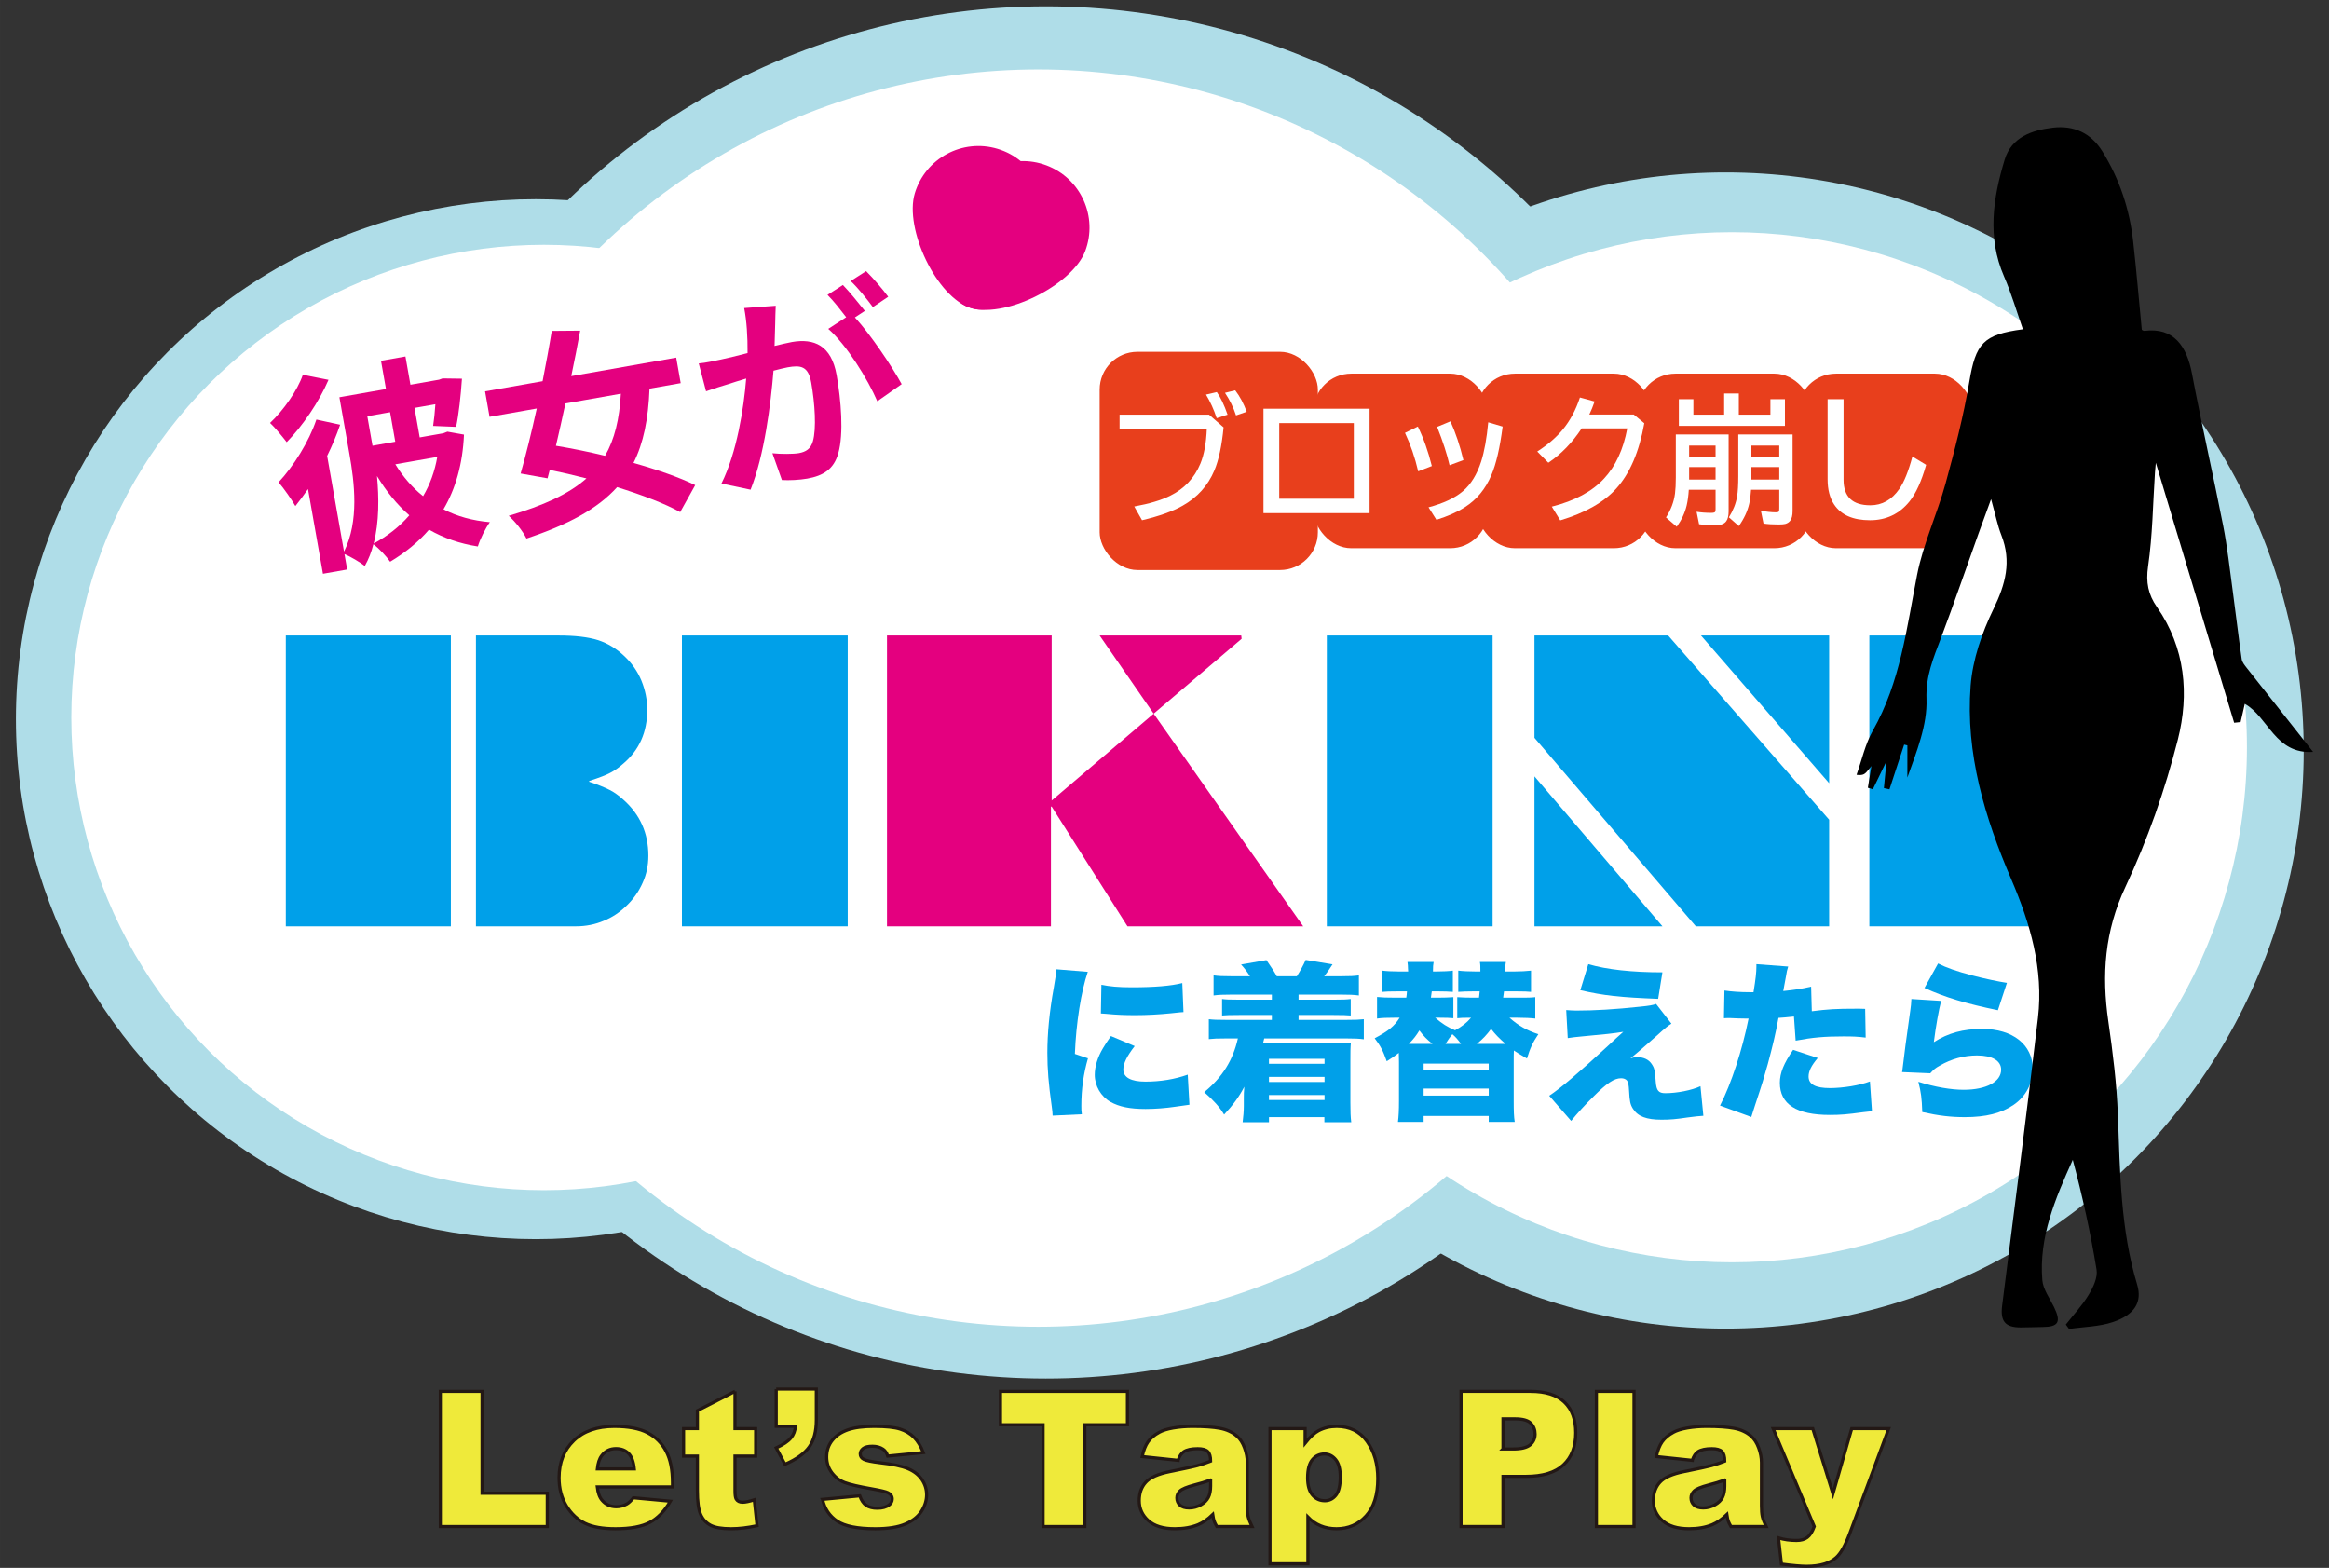 <?xml version="1.0" encoding="UTF-8"?>
<svg id="_レイヤー_1" data-name="レイヤー_1" xmlns="http://www.w3.org/2000/svg" width="261.056mm" height="175.728mm" viewBox="0 0 740 498.127">
  <rect x="0" y="0" width="740" height="498.127" fill="#333333" stroke="none"/>
  <defs>
    <style>
      .cls-1 {
        fill: none;
      }

      .cls-2 {
        fill: #afdde8;
      }

      .cls-3 {
        fill: #e4007f;
      }

      .cls-4 {
        fill: #fff;
      }

      .cls-5 {
        fill: #00a0e9;
      }

      .cls-6 {
        fill: #e83f1c;
      }

      .cls-7 {
        fill: #efea3a;
        stroke: #231815;
        stroke-miterlimit: 10;
      }
    </style>
  </defs>
  <g>
    <g>
      <circle class="cls-2" cx="332.294" cy="220" r="217.994"/>
      <circle class="cls-2" cx="170.252" cy="228.491" r="165.201"/>
      <circle class="cls-2" cx="548.31" cy="238.45" r="183.659"/>
      <circle class="cls-4" cx="329.88" cy="221.791" r="199.73"/>
      <circle class="cls-4" cx="172.832" cy="227.955" r="150.183"/>
      <circle class="cls-4" cx="550.288" cy="237.412" r="163.639"/>
      <path class="cls-5" d="M90.812,294.299v-92.402h52.441v92.402h-52.441ZM151.222,294.299v-92.402h26.133c5.312,0,9.511.489,12.598,1.465,3.085.977,5.918,2.695,8.496,5.156,2.344,2.227,4.121,4.785,5.332,7.676,1.25,3.047,1.875,6.152,1.875,9.316,0,7.07-2.52,12.754-7.559,17.051-1.446,1.289-2.852,2.285-4.219,2.988-1.211.665-3.438,1.523-6.68,2.578v.234c2.773.938,4.96,1.816,6.562,2.637,1.445.742,2.89,1.778,4.336,3.105,5.273,4.688,7.91,10.605,7.91,17.754,0,3.086-.606,5.957-1.816,8.613-1.211,2.734-2.891,5.137-5.039,7.207-2.227,2.188-4.668,3.809-7.324,4.863-2.735,1.172-5.684,1.758-8.848,1.758h-31.758Z"/>
      <path class="cls-5" d="M216.671,201.897h52.676v92.402h-52.676v-92.402Z"/>
      <path class="cls-3" d="M281.828,294.299v-92.402h52.324v52.441l32.402-27.598,47.52,67.559h-55.84l-24.082-38.027h-.234v38.027h-52.089ZM366.554,226.741l-17.168-24.844h45l.117,1.055-27.949,23.789Z"/>
      <path class="cls-5" d="M421.573,201.897h52.676v92.402h-52.676v-92.402Z"/>
      <path class="cls-5" d="M487.55,234.417v-32.52h42.48l51.152,58.535v33.867h-42.363l-51.27-59.883ZM487.55,294.299v-47.637l40.664,47.637h-40.664ZM581.183,248.831l-40.723-46.934h40.723v46.934Z"/>
      <path class="cls-5" d="M593.956,201.897h52.676v92.402h-52.676v-92.402Z"/>
      <g>
        <path class="cls-5" d="M345.629,308.756c-2.106,6.156-3.726,16.255-4.104,26.083l4.158,1.403c-1.404,4.86-2.106,9.721-2.106,15.121,0,1.025,0,1.512.162,2.646l-9.288.432c-.054-1.025-.054-1.458-.27-2.861-1.026-7.236-1.404-11.935-1.404-17.064,0-6.21.648-13.015,2.052-20.79.648-3.78.702-4.158.81-5.778l9.99.81ZM360.534,332.354c-2.483,3.187-3.618,5.508-3.618,7.452,0,2.484,2.43,3.834,7.02,3.834,4.807,0,9.343-.756,13.447-2.214l.539,9.558q-1.403.162-4.59.648c-2.916.432-6.264.702-9.342.702-5.021,0-8.37-.702-11.178-2.269-3.024-1.728-4.969-5.076-4.969-8.586,0-2.646.918-5.616,2.592-8.424.755-1.242,1.08-1.782,2.539-3.888l7.56,3.186ZM349.95,312.86c2.538.54,5.399.81,9.612.81,7.182,0,12.474-.432,16.092-1.35l.378,9.234c-.485,0-1.026.054-3.996.378-3.726.378-7.668.594-11.394.594-3.295,0-5.994-.108-9.289-.432-.432-.055-.81-.055-1.565-.108l.162-9.126Z"/>
        <path class="cls-5" d="M391.152,315.992c-2.539,0-3.834.054-5.562.271v-6.372c1.674.216,2.699.27,5.562.27h5.994c-1.026-1.62-1.513-2.268-2.809-3.726l8.046-1.404c2.16,3.186,2.322,3.402,3.294,5.13h6.373c1.08-1.728,1.998-3.348,2.808-5.185l8.532,1.404c-1.188,1.836-1.674,2.538-2.646,3.78h5.454c2.862,0,3.888-.054,5.562-.27v6.372c-1.728-.217-2.969-.271-5.562-.271h-13.608v1.62h11.125c3.24,0,4.104-.054,5.453-.216v5.238c-1.404-.108-2.375-.162-5.453-.162h-11.125v1.565h15.121c3.078,0,4.104-.054,5.615-.216v6.372c-1.674-.216-2.754-.27-5.615-.27h-26.029q-.162.756-.377,1.512h22.733c1.998,0,3.618-.054,5.185-.216-.162,1.674-.162,3.023-.162,5.939v13.177c0,2.862.054,4.482.27,6.21h-8.531v-1.62h-17.605v1.62h-8.369c.216-1.728.377-3.51.377-5.184v-2.484c0-1.404,0-1.674.162-3.618-1.674,3.186-3.51,5.724-6.426,8.856-1.404-2.376-3.455-4.645-6.318-7.129,5.832-4.806,9.127-10.151,10.693-17.063h-3.619c-3.078,0-4.05.054-5.615.216v-6.318c1.457.162,2.483.216,5.615.216h14.418v-1.565h-10.422c-3.078,0-3.996.054-5.4.162v-5.238c1.297.162,2.16.216,5.4.216h10.422v-1.62h-12.959ZM403.193,336.404v1.566h17.658v-1.566h-17.658ZM403.193,342.129v1.62h17.658v-1.62h-17.658ZM403.193,347.907v1.565h17.658v-1.565h-17.658Z"/>
        <path class="cls-5" d="M479.604,323.336c2.754,2.484,5.616,4.104,9.181,5.238-1.783,2.646-2.593,4.374-3.619,7.723q-3.078-1.782-4.158-2.538c-.053,1.134-.053,2.105-.053,3.672v12.366c0,3.132.053,4.968.323,6.642h-8.263v-1.89h-20.682v1.89h-8.154c.217-1.728.324-3.617.324-6.642v-12.366c0-1.134,0-1.512-.055-2.916-1.403,1.08-1.998,1.512-3.834,2.646-1.242-3.456-1.943-4.806-3.834-7.29,4.375-2.321,6.265-3.834,7.938-6.534h-1.458c-2.592,0-4.266.055-5.725.271v-6.858c1.566.162,3.078.216,5.94.216h3.349c.107-.756.162-1.025.216-1.998h-3.078c-2.7,0-3.456.055-4.752.162v-6.75c1.188.162,3.077.271,5.237.271h2.971q-.055-.216-.055-.864c0-.702-.053-1.458-.162-2.16h8.316c-.162.864-.215,1.512-.215,3.024h1.133c2.053,0,4.051-.108,5.185-.271v6.75c-1.351-.107-2.754-.162-4.752-.162h-1.944c-.107.702-.107.973-.27,1.998h2.16c1.998,0,3.51-.054,4.968-.161v6.695c-1.242-.107-2.052-.162-4.591-.162h-1.188c2.268,1.944,3.78,2.916,6.318,3.996,2.268-1.241,3.727-2.376,5.076-3.996-2.754,0-3.24.055-4.375.162v-6.695c1.404.107,2.971.161,4.969.161h1.943c.109-.81.109-.863.217-1.998h-1.998c-1.998,0-3.51.055-4.807.162v-6.75c1.188.162,3.619.271,5.509.271h1.512c0-1.729,0-2.16-.162-3.024h8.263c-.162.864-.162,1.08-.271,3.024h2.97c1.891,0,3.834-.108,5.293-.271v6.75c-1.242-.107-1.998-.162-4.699-.162h-3.887c-.162,1.135-.162,1.188-.271,1.998h4.968c3.024,0,3.727,0,5.238-.161v6.804c-1.296-.162-3.51-.271-5.725-.271h-2.483ZM455.142,331.652c-1.783-1.404-2.916-2.592-4.158-4.266-1.026,1.674-1.783,2.646-3.349,4.266h7.507ZM452.333,339.969h20.682v-2.052h-20.682v2.052ZM452.333,348.068h20.682v-2.214h-20.682v2.214ZM464.213,331.652c-1.079-1.458-1.728-2.214-2.754-3.078-.918,1.134-1.351,1.729-2.16,3.078h4.914ZM475.608,331.652h2.754c-2.106-1.836-3.294-3.078-4.59-4.752-1.458,1.944-2.593,3.187-4.536,4.752h6.372Z"/>
        <path class="cls-5" d="M497.639,320.906c1.513.108,2.106.162,3.24.162,5.724,0,12.259-.378,20.304-1.242,2.754-.27,3.942-.486,5.022-.864l4.86,6.265c-1.025.647-1.891,1.296-4.482,3.672-2.16,1.944-7.344,6.426-8.531,7.344,1.025-.323,1.35-.378,2.159-.378,1.998,0,3.618.756,4.536,2.106.918,1.35,1.08,1.944,1.35,5.832.217,2.7.918,3.51,3.024,3.51,3.726,0,8.37-.918,11.179-2.214l.918,9.396q-1.891.107-5.076.54c-3.618.54-5.4.702-8.209.702-4.805,0-7.506-1.026-9.071-3.456-.864-1.351-1.08-2.431-1.242-5.562-.108-2.106-.271-2.916-.702-3.456-.378-.432-1.025-.702-1.836-.702-2.214,0-4.536,1.566-8.803,5.832-2.699,2.646-5.129,5.347-7.073,7.723l-6.966-7.992c3.401-2.214,9.396-7.29,18.576-15.769,2.43-2.268,3.132-2.916,4.968-4.536-2.97.486-5.886.811-13.122,1.458-1.944.162-3.024.324-4.536.54l-.486-8.91ZM504.66,306.326c5.939,1.728,13.932,2.592,23.544,2.592l-1.35,8.424c-12.15-.485-17.28-1.025-24.732-2.754l2.538-8.262Z"/>
        <path class="cls-5" d="M575.669,321.284c5.131-.647,7.506-.81,14.311-.81.378,0,1.512,0,2.646.054l.162,9.126c-2.593-.324-4.104-.378-7.074-.378-5.94,0-9.775.324-15.175,1.351l-.54-7.669c-2.592.271-3.24.324-4.914.433-.918,5.076-1.891,9.072-3.402,14.688-1.35,4.753-1.674,5.94-3.996,12.906q-.863,2.593-1.242,3.889l-9.936-3.618c3.564-6.912,7.074-17.658,9.072-27.648h-.864c-1.728,0-2.862-.054-5.185-.162h-.539c-.433,0-.648,0-1.242.054l.162-8.802c2.105.324,4.968.54,8.208.54h1.026c.701-4.32.918-6.426.918-8.101v-.81l10.098.756c-.324,1.08-.486,1.62-.702,3.132-.054.324-.378,1.891-.864,4.645,3.727-.378,5.887-.702,8.856-1.404l.216,7.83ZM577.56,336.135c-2.053,2.43-2.916,4.212-2.916,5.886,0,2.484,2.214,3.672,6.75,3.672,4.212,0,9.449-.863,12.744-2.105l.648,9.45c-1.08.107-1.566.162-2.863.323-5.076.702-7.235.864-10.529.864-10.584,0-15.877-3.401-15.877-10.206,0-3.132,1.242-6.156,4.213-10.476l7.83,2.592Z"/>
        <path class="cls-5" d="M616.763,317.99c-.756,2.916-1.674,7.992-2.322,13.122,4.537-2.916,9.289-4.212,15.445-4.212,9.611,0,15.984,5.022,15.984,12.69,0,4.644-2.215,8.802-6.103,11.448-3.888,2.646-8.802,3.888-15.444,3.888-4.428,0-8.262-.432-13.555-1.62-.162-4.481-.377-6.21-1.242-9.612,5.347,1.675,10.369,2.538,14.419,2.538,7.128,0,11.88-2.538,11.88-6.372,0-2.861-2.809-4.536-7.668-4.536-4.051,0-8.154,1.08-11.826,3.24-1.404.756-1.944,1.242-3.023,2.431l-8.965-.379c.107-.485.107-.54.162-1.08.27-2.592,1.404-11.231,2.484-18.684.162-1.188.27-2.053.324-3.456l9.449.594ZM615.792,306.11c2.646,1.35,5.886,2.483,11.017,3.834,3.672.972,8.315,1.943,10.854,2.322l-2.861,8.693c-9.775-1.998-17.011-4.157-23.329-7.074l4.32-7.775Z"/>
      </g>
      <g>
        <rect class="cls-6" x="349.397" y="111.773" width="69.333" height="69.333" rx="12" ry="12"/>
        <rect class="cls-6" x="520.33" y="118.706" width="55.467" height="55.467" rx="12" ry="12"/>
        <rect class="cls-6" x="571.33" y="118.706" width="55.467" height="55.467" rx="12" ry="12"/>
        <rect class="cls-6" x="469.33" y="118.706" width="55.467" height="55.467" rx="12" ry="12"/>
        <rect class="cls-6" x="417.33" y="118.706" width="55.467" height="55.467" rx="12" ry="12"/>
        <g>
          <path class="cls-4" d="M355.729,131.744h28.424l4.619,4.039c-.559,5.815-1.532,10.37-2.922,13.664-2.034,4.842-5.407,8.587-10.119,11.236-3.122,1.776-7.412,3.309-12.869,4.598l-2.471-4.361c4.784-.873,8.572-2.005,11.365-3.395,4.555-2.248,7.777-5.672,9.668-10.27,1.175-2.864,1.848-6.538,2.02-11.021h-27.715v-4.49ZM386.581,132.861c-.888-2.721-2.02-5.221-3.395-7.498l3.438-.795c1.203,1.676,2.342,4.068,3.416,7.176l-3.459,1.117ZM392.725,131.98c-.802-2.478-1.97-4.869-3.502-7.176l3.244-.795c1.476,1.92,2.692,4.189,3.652,6.811l-3.395,1.16Z"/>
          <path class="cls-4" d="M401.448,129.854h33.709v33.172h-33.709v-33.172ZM406.454,134.43v24.02h23.697v-24.02h-23.697Z"/>
          <path class="cls-4" d="M450.604,149.748c-1.031-4.411-2.428-8.486-4.189-12.225l4.082-1.998c1.819,3.725,3.302,7.906,4.447,12.547l-4.34,1.676ZM453.891,161.178c4.784-1.274,8.437-2.993,10.957-5.156,2.521-2.162,4.44-5.285,5.758-9.367,1.031-3.236,1.783-7.397,2.256-12.482l4.576,1.354c-.859,6.718-2.056,11.867-3.588,15.447-1.862,4.383-4.655,7.764-8.379,10.141-2.363,1.519-5.386,2.864-9.066,4.039l-2.514-3.975ZM460.573,147.814c-.802-3.509-2.12-7.569-3.953-12.182l4.232-1.762c1.647,3.624,3.022,7.728,4.125,12.311l-4.404,1.633Z"/>
          <path class="cls-4" d="M519.096,131.701l3.352,2.771c-1.618,9.053-4.591,15.971-8.916,20.754-3.938,4.354-9.868,7.72-17.789,10.098l-2.686-4.361c7.262-1.833,12.79-4.798,16.586-8.895,3.681-3.953,6.145-9.273,7.391-15.963h-14.48c-3.008,4.555-6.538,8.193-10.592,10.914l-3.523-3.566c3.294-2.119,5.979-4.426,8.057-6.918,2.349-2.836,4.183-6.252,5.5-10.248l4.662,1.268c-.516,1.504-1.074,2.887-1.676,4.146h14.115Z"/>
          <path class="cls-4" d="M549.239,138.039v24.428c0,1.375-.243,2.406-.73,3.094-.344.501-.859.859-1.547,1.074-.415.129-1.146.193-2.191.193-2.034,0-3.674-.094-4.92-.279l-.795-3.953c1.446.229,2.979.344,4.598.344.759,0,1.196-.115,1.311-.344.086-.157.129-.451.129-.881v-6.123h-8.508c-.114,1.905-.344,3.581-.688,5.027-.559,2.349-1.604,4.59-3.137,6.725l-3.416-2.943c1.562-2.435,2.514-4.97,2.857-7.605.172-1.36.258-3.051.258-5.07v-13.686h16.779ZM552.483,131.744h10.033v-4.92h4.619v8.486h-33.709v-8.486h4.619v4.92h9.775v-6.725h4.662v6.725ZM536.692,141.563v3.609h8.4v-3.609h-8.4ZM536.692,148.395v3.975h8.4v-3.975h-8.4ZM569.563,138.039v24.342c0,1.375-.251,2.392-.752,3.051-.358.486-.881.83-1.568,1.031-.43.114-1.167.172-2.213.172-1.819,0-3.388-.101-4.705-.301l-.838-4.082c1.762.344,3.38.516,4.855.516.516,0,.816-.122.902-.365.058-.172.086-.516.086-1.031v-5.779h-8.959c-.101,1.69-.301,3.194-.602,4.512-.544,2.363-1.64,4.705-3.287,7.025l-3.158-2.771c1.375-2.205,2.249-4.439,2.621-6.703.243-1.504.365-3.645.365-6.424v-13.191h17.252ZM556.479,141.563v3.609h8.852v-3.609h-8.852ZM556.479,148.395v3.975h8.852v-3.975h-8.852Z"/>
          <path class="cls-4" d="M580.692,126.824h5.07v25.609c0,5.4,2.836,8.1,8.508,8.1,3.738,0,6.804-1.726,9.195-5.178,1.547-2.22,2.937-5.657,4.168-10.312l4.361,2.643c-1.461,5.171-3.216,9.038-5.264,11.602-3.223,3.996-7.412,5.994-12.568,5.994-5.386,0-9.181-1.662-11.387-4.984-1.39-2.076-2.084-4.755-2.084-8.035v-25.438Z"/>
        </g>
      </g>
      <g>
        <path class="cls-3" d="M104.377,120.674c-2.986,6.947-8.191,14.631-13.284,19.811-1.256-1.643-3.722-4.66-5.289-6.109,4.266-3.998,8.734-10.377,10.42-15.301l8.153,1.6ZM147.422,138.078c-.416,9.393-2.689,17.25-6.518,23.727,4.336,2.271,9.267,3.611,14.738,4.098-1.39,1.902-3.124,5.385-3.817,7.715-5.822-.906-10.902-2.703-15.51-5.342-3.439,3.988-7.611,7.348-12.357,10.188-1.201-1.721-3.505-4.217-5.328-5.551-.603,2.455-1.509,4.754-2.719,6.9-1.441-1.127-4.533-2.998-6.463-3.764l.862,4.889-7.7,1.357-4.747-26.918c-1.379,1.971-2.715,3.795-4.019,5.404-.921-1.701-3.789-5.822-5.336-7.553,4.759-5.119,9.616-12.811,12.02-19.932l7.539,1.641c-1.088,3.229-2.499,6.584-4.122,9.908l5.361,30.4c4.85-9.691,3.304-21.984,1.721-30.957l-3.188-18.08,14.799-2.609-1.582-8.973,7.767-1.369,1.582,8.971,9.106-1.605,1.104-.4,6.16.086c-.363,5.381-1.022,11.436-1.858,15.311l-7.302-.301c.295-1.846.552-4.309.718-6.893l-6.629,1.17,1.653,9.375,7.5-1.322,1.292-.506,5.274.936ZM116.704,132.24l1.653,9.375,7.232-1.275-1.653-9.375-7.232,1.275ZM130.056,163.717c-3.911-3.383-7.271-7.557-10.278-12.479.646,6.791.707,14.58-1.051,21.449,4.349-2.355,8.178-5.309,11.329-8.971ZM125.612,147.516c2.417,3.924,5.379,7.406,8.825,10.111,2.179-3.697,3.716-7.904,4.5-12.461l-13.325,2.35Z"/>
        <path class="cls-3" d="M206.37,123.473c-.368,9.662-1.917,17.322-5.089,23.611,7.554,2.121,14.62,4.602,19.607,7.037l-4.771,8.574c-4.899-2.727-12.146-5.453-20.039-7.928-6.295,6.979-15.639,11.941-28.811,16.334-1.186-2.414-3.571-5.377-5.624-7.225,11.025-3.256,19.017-6.875,24.694-11.879-3.979-1.025-7.866-1.928-11.662-2.709l-.702,2.68-8.555-1.529c1.624-5.672,3.445-12.967,5.128-20.65l-15,2.645-1.429-8.104,18.28-3.223c1.088-5.576,2.121-11.076,2.913-15.979l9.032-.074c-.851,4.57-1.778,9.496-2.838,14.447l33.347-5.881,1.429,8.104-9.91,1.748ZM179.653,128.184c-.974,4.658-2.038,9.197-3.015,13.441,4.836.805,10.2,1.861,15.612,3.184,3.014-5.225,4.574-11.645,5.013-19.73l-17.611,3.105Z"/>
        <path class="cls-3" d="M246.473,97.139c-.095,1.812-.13,3.957-.17,5.691-.047,2.08-.158,4.584-.202,7.076,2.187-.521,4.172-1.01,5.511-1.246,7.031-1.24,12.541,1.033,14.217,10.541,1.381,7.834,2.31,18.58.513,24.834-1.395,5.01-4.751,7.121-9.84,8.02-2.477.436-5.762.6-8.067.455l-3.02-8.514c2.674.289,6.676.273,8.417-.033,2.209-.391,3.765-1.355,4.447-3.754,1.159-4,.636-12.057-.521-18.617-.933-5.291-3.339-5.625-7.491-4.893-1.071.188-2.655.605-4.506,1.07-.84,10.504-2.911,26.955-7.28,37.807l-9.252-1.959c4.893-9.838,7.109-23.9,7.859-33.352-2.296.68-4.325,1.314-5.562,1.738-1.839.533-5.172,1.604-7.189,2.305l-2.319-8.844c2.446-.225,4.632-.748,7.031-1.24,2.064-.432,5.175-1.188,8.476-2.047.041-5.254-.274-10.17-1.073-14.309l10.02-.73ZM271.637,100.848c4.958,5.408,11.884,15.717,14.854,21.199l-7.741,5.439c-3.04-7.059-9.793-17.949-15.587-23.004l5.701-3.697c-1.789-2.311-4.029-5.229-5.947-7.1l4.9-3.143c2.11,2.182,5.198,5.988,6.974,8.229l-3.155,2.076ZM277.341,97.564c-1.902-2.564-4.742-6.137-7.053-8.285l4.9-3.143c2.256,2.227,5.478,6.008,7.029,8.15l-4.876,3.277Z"/>
      </g>
      <g>
        <path class="cls-3" d="M331.119,73.589c-3.354,11.175-11.247,27.712-22.421,24.357-11.175-3.356-21.397-25.33-18.044-36.503,3.356-11.174,15.132-17.513,26.307-14.157,11.173,3.352,17.513,15.13,14.158,26.303Z"/>
        <path class="cls-3" d="M332.508,52.55c-10.912-4.124-23.103,1.376-27.228,12.287-4.125,10.914-8.531,28.607,2.383,32.734,10.914,4.127,33.009-6.881,37.135-17.791,4.126-10.913-1.376-23.103-12.29-27.229Z"/>
      </g>
      <path d="M632.632,158.581c-1.623,4.441-2.818,7.657-3.975,10.886-3.969,11.076-7.783,22.21-11.939,33.215-2.379,6.3-4.872,12.032-4.608,19.43.295,8.268-3.134,16.67-6.077,24.934v-10.225c-.341-.083-.681-.166-1.022-.25-1.555,4.736-3.111,9.471-4.666,14.207-.59-.13-1.18-.26-1.77-.39.247-2.545.493-5.089.829-8.556-1.693,3.486-3.018,6.212-4.342,8.938-.528-.164-1.055-.328-1.583-.492.34-2.088.679-4.176,1.123-6.9-.798.976-1.235,1.633-1.795,2.159-.536.504-1.198.873-2.918.628,1.682-4.692,2.734-9.742,5.159-14.012,8.758-15.425,10.759-32.577,14.077-49.523,1.93-9.858,6.343-19.202,9.022-28.947,2.945-10.712,5.737-21.525,7.577-32.466,2.025-12.045,4.36-14.946,17.02-16.603-1.982-5.621-3.637-11.361-5.998-16.794-5.413-12.457-3.505-24.841.197-37.089,2.175-7.196,8.689-9.379,15.327-10.17,6.589-.785,12.067,1.644,15.722,7.535,5.45,8.784,8.635,18.349,9.78,28.571,1.035,9.245,1.82,18.518,2.746,28.105.002,0,.459.394.86.343,9.285-1.185,13.439,4.891,15.079,13.557,3.057,16.15,6.74,32.181,9.911,48.311,1.343,6.833,2.095,13.785,3.035,20.695.985,7.237,1.819,14.494,2.863,21.722.15,1.042,1.007,2.046,1.705,2.935,6.77,8.612,13.577,17.195,20.979,26.553-12.071.821-14.197-11.06-21.696-15.263-.473,2.043-.907,3.915-1.34,5.787-.684.073-1.369.146-2.053.219-8.26-27.413-16.52-54.826-24.89-82.6-.102,1.164-.206,2.15-.272,3.139-.656,9.937-.755,19.954-2.186,29.778-.74,5.079.041,8.946,2.831,12.941,9.021,12.918,10.281,27.719,6.634,42.082-4.068,16.02-9.653,31.9-16.677,46.854-6.599,14.05-7.559,27.872-5.419,42.654,1.427,9.859,2.659,19.802,3.04,29.744.696,18.138.795,36.267,6.115,53.892,1.689,5.594-.802,9.607-7.704,11.923-4.393,1.474-9.269,1.509-13.928,2.189-.343-.466-.687-.931-1.03-1.397,2.458-3.132,5.229-6.076,7.267-9.461,1.418-2.354,2.912-5.49,2.506-7.971-1.915-11.712-4.472-23.319-7.56-34.907-5.59,12.351-10.793,24.591-9.673,38.225.241,2.937,2.35,5.747,3.718,8.558,2.315,4.76,1.445,6.299-3.67,6.332-2.332.015-4.663.146-6.994.138-4.886-.017-6.447-2.004-5.827-6.916,3.846-30.468,7.816-60.922,11.386-91.423,1.812-15.482-2.439-29.974-8.502-44.095-8.419-19.607-14.552-39.932-12.889-61.474.641-8.309,3.6-16.84,7.282-24.403,3.818-7.841,5.741-15.053,2.496-23.35-1.254-3.206-1.92-6.641-3.283-11.5Z"/>
    </g>
    <rect class="cls-1" width="740" height="440"/>
  </g>
  <g>
    <path class="cls-7" d="M246.628,441.318h12.744v9.814c0,3.613-.752,6.47-2.256,8.569-1.504,2.1-4.072,3.94-7.705,5.522l-2.783-5.215c2.266-1.055,3.823-2.104,4.673-3.149s1.323-2.28,1.421-3.706h-6.094v-11.836Z"/>
    <path class="cls-7" d="M139.9,442.051h13.271v32.373h20.713v10.576h-33.984v-42.949Z"/>
    <path class="cls-7" d="M213.67,472.402h-23.906c.215,1.914.732,3.34,1.553,4.277,1.152,1.348,2.656,2.021,4.512,2.021,1.172,0,2.285-.293,3.34-.879.645-.371,1.337-1.025,2.08-1.963l11.748,1.084c-1.797,3.125-3.965,5.366-6.504,6.724-2.539,1.357-6.182,2.036-10.928,2.036-4.121,0-7.364-.581-9.727-1.743-2.363-1.162-4.321-3.008-5.874-5.537s-2.329-5.503-2.329-8.921c0-4.863,1.557-8.799,4.673-11.807,3.115-3.008,7.417-4.512,12.905-4.512,4.453,0,7.969.674,10.547,2.021s4.541,3.301,5.889,5.859,2.021,5.889,2.021,9.99v1.348ZM201.541,466.689c-.234-2.305-.854-3.955-1.86-4.951-1.006-.996-2.329-1.494-3.97-1.494-1.895,0-3.409.752-4.541,2.256-.723.938-1.182,2.334-1.377,4.189h11.748Z"/>
    <path class="cls-7" d="M233.533,442.051v11.836h6.562v8.73h-6.562v11.023c0,1.325.127,2.202.381,2.631.391.663,1.074.994,2.051.994.879,0,2.109-.253,3.691-.761l.879,8.231c-2.949.645-5.703.967-8.262.967-2.969,0-5.156-.381-6.562-1.142s-2.446-1.916-3.12-3.467-1.011-4.062-1.011-7.534v-10.943h-4.395v-8.73h4.395v-5.713l11.953-6.123Z"/>
    <path class="cls-7" d="M261.34,476.357l11.836-1.113c.488,1.406,1.172,2.412,2.051,3.018s2.051.908,3.516.908c1.602,0,2.842-.341,3.721-1.024.684-.507,1.025-1.14,1.025-1.9,0-.858-.449-1.521-1.348-1.989-.645-.332-2.354-.741-5.127-1.229-4.141-.721-7.017-1.39-8.628-2.004s-2.969-1.653-4.072-3.117c-1.104-1.463-1.655-3.132-1.655-5.005,0-2.049.596-3.814,1.787-5.298,1.191-1.482,2.832-2.59,4.922-3.321s4.893-1.098,8.408-1.098c3.711,0,6.45.283,8.218.85s3.242,1.445,4.424,2.637,2.163,2.803,2.944,4.834l-11.309,1.113c-.293-.996-.781-1.729-1.465-2.197-.938-.625-2.07-.938-3.398-.938-1.348,0-2.329.239-2.944.717s-.923,1.058-.923,1.74c0,.761.391,1.336,1.172,1.726.781.391,2.48.741,5.098,1.054,3.965.448,6.914,1.073,8.848,1.873,1.934.801,3.413,1.941,4.438,3.424,1.025,1.483,1.538,3.112,1.538,4.888,0,1.796-.542,3.542-1.626,5.239s-2.793,3.049-5.127,4.054c-2.334,1.004-5.513,1.507-9.536,1.507-5.684,0-9.731-.811-12.144-2.432s-3.96-3.926-4.644-6.914Z"/>
    <path class="cls-7" d="M317.883,442.051h40.342v10.605h-13.535v32.344h-13.272v-32.344h-13.535v-10.605Z"/>
    <path class="cls-7" d="M374.309,463.965l-11.396-1.201c.43-1.992,1.049-3.56,1.859-4.702s1.979-2.134,3.502-2.974c1.094-.605,2.598-1.074,4.512-1.406s3.984-.498,6.211-.498c3.574,0,6.445.2,8.613.601s3.975,1.235,5.42,2.505c1.016.879,1.816,2.124,2.402,3.735s.879,3.149.879,4.614v13.74c0,1.465.092,2.612.277,3.442s.592,1.89,1.217,3.179h-11.191c-.449-.801-.742-1.411-.879-1.831s-.273-1.079-.41-1.978c-1.562,1.504-3.115,2.578-4.658,3.223-2.109.859-4.561,1.289-7.354,1.289-3.711,0-6.529-.859-8.453-2.578s-2.885-3.838-2.885-6.357c0-2.363.693-4.307,2.08-5.83s3.945-2.656,7.676-3.398c4.473-.898,7.373-1.528,8.701-1.89s2.734-.835,4.219-1.421c0-1.465-.303-2.49-.908-3.076s-1.67-.879-3.193-.879c-1.953,0-3.418.312-4.395.938-.762.488-1.377,1.406-1.846,2.754ZM384.651,470.234c-1.641.586-3.35,1.104-5.127,1.553-2.422.645-3.955,1.279-4.6,1.904-.664.645-.996,1.377-.996,2.197,0,.938.326,1.704.98,2.3s1.617.894,2.887.894c1.328,0,2.562-.322,3.705-.967s1.953-1.431,2.432-2.358.719-2.134.719-3.618v-1.904Z"/>
    <path class="cls-7" d="M403.518,496.836v-42.949h11.162v4.6c1.543-1.934,2.959-3.242,4.248-3.926,1.738-.918,3.662-1.377,5.771-1.377,4.16,0,7.377,1.592,9.652,4.775s3.414,7.119,3.414,11.807c0,5.176-1.24,9.126-3.721,11.851s-5.615,4.087-9.404,4.087c-1.836,0-3.512-.312-5.025-.938s-2.865-1.553-4.057-2.783v14.854h-12.041ZM415.471,469.531c0,2.461.518,4.287,1.553,5.479s2.344,1.787,3.926,1.787c1.387,0,2.549-.571,3.486-1.714s1.406-3.081,1.406-5.815c0-2.52-.488-4.37-1.465-5.552s-2.168-1.772-3.574-1.772c-1.523,0-2.793.596-3.809,1.787s-1.523,3.125-1.523,5.801Z"/>
    <path class="cls-7" d="M464.221,442.051h22.061c4.805,0,8.402,1.143,10.795,3.428s3.59,5.537,3.59,9.756c0,4.336-1.305,7.725-3.912,10.166s-6.586,3.662-11.938,3.662h-7.266v15.938h-13.33v-42.949ZM477.551,460.361h3.252c2.559,0,4.355-.444,5.391-1.333s1.553-2.026,1.553-3.413c0-1.348-.449-2.49-1.348-3.428s-2.588-1.406-5.068-1.406h-3.779v9.58Z"/>
    <path class="cls-7" d="M507.229,442.051h11.953v42.949h-11.953v-42.949Z"/>
    <path class="cls-7" d="M537.668,463.965l-11.396-1.201c.43-1.992,1.049-3.56,1.859-4.702s1.979-2.134,3.502-2.974c1.094-.605,2.598-1.074,4.512-1.406s3.984-.498,6.211-.498c3.574,0,6.445.2,8.613.601s3.975,1.235,5.42,2.505c1.016.879,1.816,2.124,2.402,3.735s.879,3.149.879,4.614v13.74c0,1.465.092,2.612.277,3.442s.592,1.89,1.217,3.179h-11.191c-.449-.801-.742-1.411-.879-1.831s-.273-1.079-.41-1.978c-1.562,1.504-3.115,2.578-4.658,3.223-2.109.859-4.561,1.289-7.354,1.289-3.711,0-6.529-.859-8.453-2.578s-2.885-3.838-2.885-6.357c0-2.363.693-4.307,2.08-5.83s3.945-2.656,7.676-3.398c4.473-.898,7.373-1.528,8.701-1.89s2.734-.835,4.219-1.421c0-1.465-.303-2.49-.908-3.076s-1.67-.879-3.193-.879c-1.953,0-3.418.312-4.395.938-.762.488-1.377,1.406-1.846,2.754ZM548.01,470.234c-1.641.586-3.35,1.104-5.127,1.553-2.422.645-3.955,1.279-4.6,1.904-.664.645-.996,1.377-.996,2.197,0,.938.326,1.704.98,2.3s1.617.894,2.887.894c1.328,0,2.562-.322,3.705-.967s1.953-1.431,2.432-2.358.719-2.134.719-3.618v-1.904Z"/>
    <path class="cls-7" d="M563.391,453.887h12.582l6.416,20.713,5.961-20.713h11.75l-12.344,33.244c-1.406,3.792-2.842,6.352-4.305,7.682-2.07,1.876-5.223,2.814-9.459,2.814-1.719,0-4.375-.234-7.967-.703l-.936-8.32c1.717.547,3.629.82,5.736.82,1.404,0,2.541-.322,3.41-.968s1.605-1.8,2.211-3.462l-13.057-31.107Z"/>
  </g>
</svg>